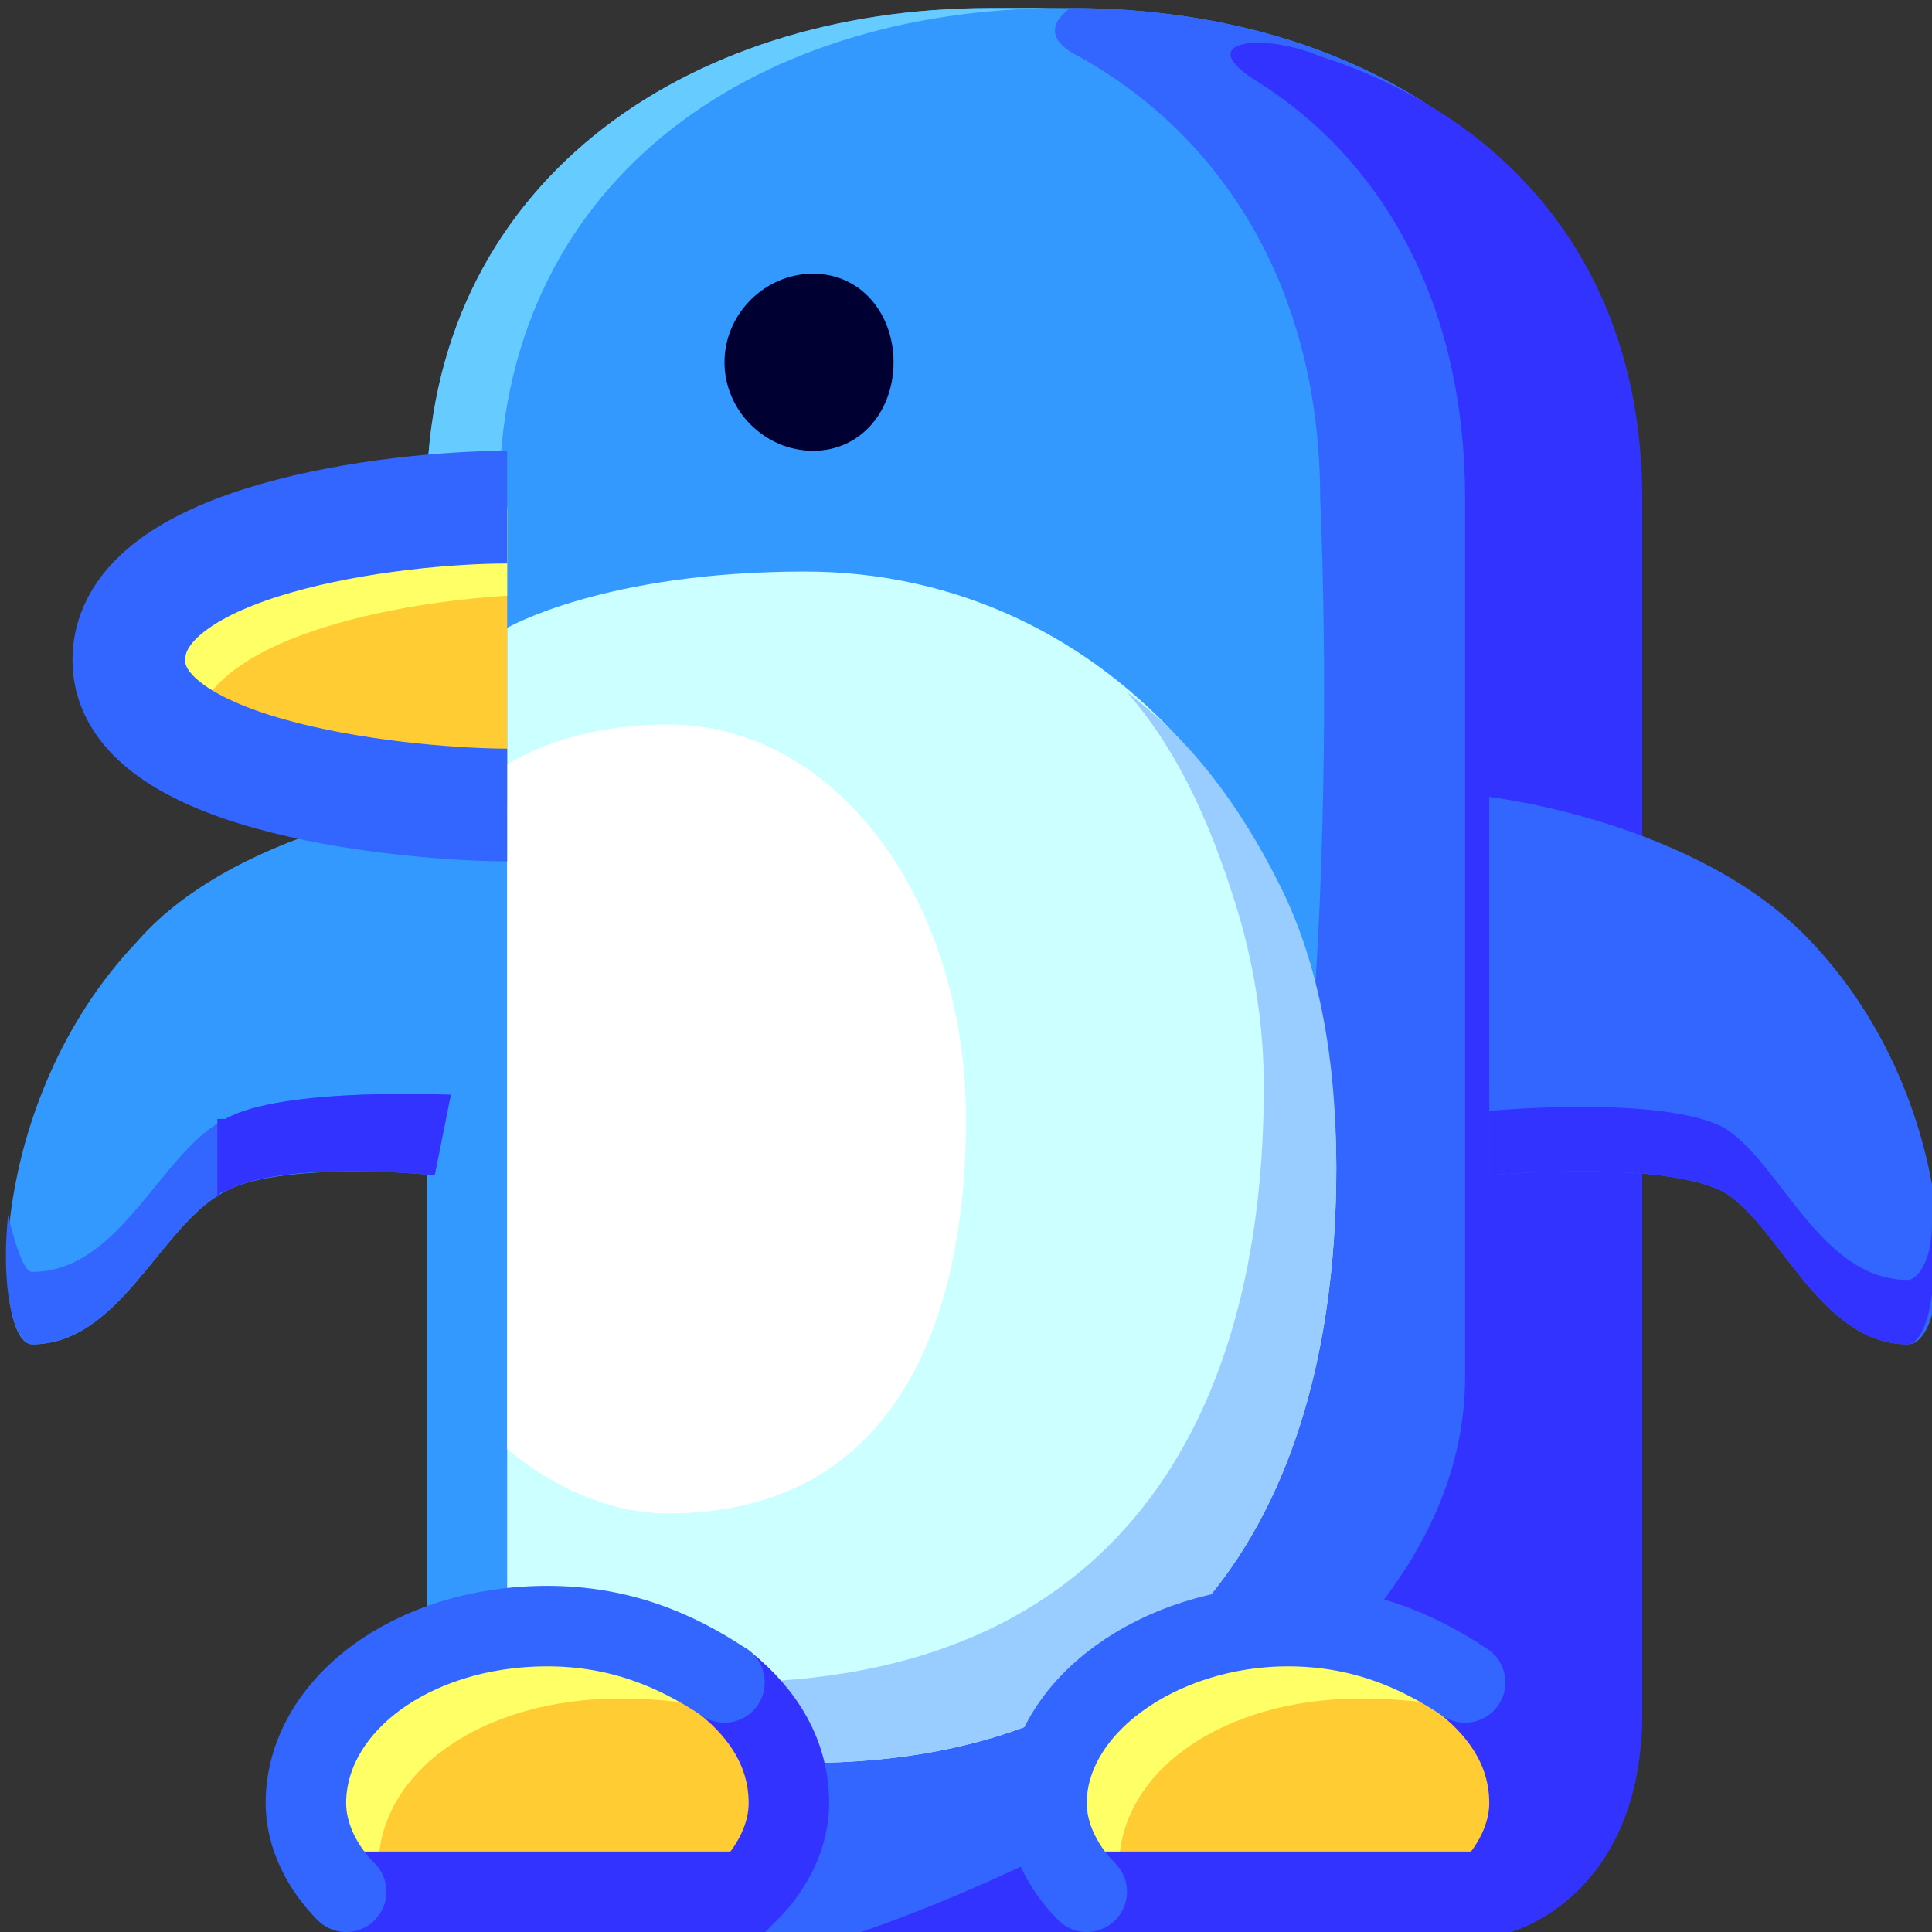 <svg xmlns="http://www.w3.org/2000/svg" height="24" width="24">
    <rect width="100%" height="100%" fill="#333333" stroke="none"/>
    <g transform="matrix(1,0,0,-1,-264,408)" id="KDDI_D_">        <path d="M280.8 383.9l3.5 5.5v12.4c0 3.9-3.1 6.1-7 6.1h-1c-3.8 0-7-2.2-7-6.1v-17.9z" fill="#39f"/>
        <path d="M277.2 407.9h-.9c-3.8 0-7-2.2-7-6.1h.9c0 3.9 3.1 6.1 7 6.1z" fill="#6cf"/>
        <path d="M277.3 407.9s-.5-.3.1-.6c1.8-1 3-2.9 3-5.5 0 0 .4-8-1.1-12.3-6.5-1.6-6.6-5.6-6.6-5.6h7.8l3.8 5.5v12.4c0 3.9-3.1 6.1-7 6.1z" fill="#36f"/>
        <path d="M280.4 407.3c-.7.3-1.6.2-.8-.3 1.6-1 2.6-2.8 2.6-5.2v-10.9c0-4.6-7.8-7-7.8-7h7.8c.9 0 2.2.8 2.2 2.8V401.8c0 3-1.8 4.8-4 5.5z" fill="#33f"/>
        <path d="M269.8 398.1s-2.8-.3-4.1-1.8c-1.9-2-1.8-5-1.3-5 1.1 0 1.6 1.5 2.4 1.9.7.4 2.9.2 2.9.2z" fill="#39f"/>
        <path d="M264.4 391.3c1.1 0 1.6 1.5 2.4 1.9.7.4 2.6.2 2.6.2l.2 1s-2.1.1-2.8-.3c-.8-.4-1.3-1.9-2.4-1.9-.1 0-.2.3-.3.7-.1-1 .1-1.6.3-1.6zM282.5 398.1s2.6-.3 4-1.8c1.9-2 1.8-5 1.2-5-1.1 0-1.6 1.5-2.3 1.9-.8.4-2.9.2-2.9.2z" fill="#36f"/>
        <path d="M287.7 392.1c-1.1 0-1.6 1.5-2.3 1.9-.8.4-2.9.2-2.9.2v-.8s2.1.2 2.9-.2c.7-.4 1.2-1.9 2.3-1.9.2 0 .4.6.3 1.5 0-.5-.2-.7-.3-.7zM266.8 394.1h-.1v-1s0 .1.1.1c.7.4 2.6.2 2.6.2l.2 1s-2.1.1-2.8-.3z" fill="#33f"/>
        <path d="M274 400.9c-2.5 0-3.7-.7-3.7-.7v-13c1.1-.7 2.3-1.1 3.7-1.1 4.8 0 6.6 3.3 6.6 7.4 0 4.1-2.8 7.4-6.6 7.4z" fill="#cff"/>
        <path d="M272.3 399c-1.3 0-2-.5-2-.5V390c.6-.5 1.3-.8 2-.8 2.7 0 3.7 2.2 3.7 4.9s-1.6 4.9-3.7 4.9z" fill="#fff"/>
        <path d="M279.9 397c-.5 1-1.1 1.8-1.9 2.4.7-.8 1.1-1.8 1.4-2.8.2-.7.3-1.4.3-2.1 0-4.1-1.8-7.4-6.7-7.4-.9 0-1.8.2-2.7.6v-.5c1.1-.7 2.3-1.1 3.7-1.1 4.8 0 6.6 3.3 6.6 7.4 0 1.3-.2 2.5-.7 3.5z" fill="#9cf"/>
        <path d="M275.1 403.5c0-.6-.4-1.1-1-1.1s-1.1.5-1.1 1.1c0 .6.5 1.1 1.1 1.1.6 0 1-.5 1-1.1z" fill="#003"/>
        <path d="M270.3 401.7c-1.4 0-4.7-.4-4.7-1.9s3.6-1.8 4.7-1.8" fill="#fc3"/>
        <path d="M270.3 400.6v1.1c-1.4 0-4.7-.4-4.7-1.9 0-.4.3-.8.8-1.1v.1c0 1.2 2.3 1.7 3.9 1.8z" fill="#ff6"/>
        <path d="M273.3 384.5c.3.3.5.7.5 1.1 0 1.2-1.3 2.2-3 2.2s-3-1-3-2.2c0-.4.2-.8.5-1.1z" fill="#fc3"/>
        <path d="M271.7 386.9c.7 0 1.3-.1 1.9-.4-.5.7-1.6 1.3-2.8 1.3-1.7 0-3-1-3-2.2 0-.4.2-.8.5-1.1h.4v.3c0 1.2 1.3 2.1 3 2.1z" fill="#ff6"/>
        <path d="M282.5 384.5c.3.3.5.7.5 1.1 0 1.2-1.3 2.2-3 2.2-1.6 0-3-1-3-2.2 0-.4.2-.8.5-1.1z" fill="#fc3"/>
        <path d="M280.9 386.9c.7 0 1.4-.1 1.9-.4-.5.7-1.5 1.3-2.8 1.3-1.6 0-3-1-3-2.2 0-.4.2-.8.5-1.1h.4v.3c0 1.2 1.3 2.1 3 2.1z" fill="#ff6"/>
        <path d="M268.3 384.5h5c.3.3.5.7.5 1.1 0 .6-.3 1.1-.8 1.5" fill="none" stroke="#33f" stroke-linecap="round"/>
        <path d="M270.3 401.7c-1.4 0-4.7-.4-4.7-1.9s3.6-1.8 4.7-1.8" fill="none" stroke="#36f" stroke-width="1.4"/>
        <path d="M273 387.1c-.6.4-1.3.7-2.2.7-1.7 0-3-1-3-2.2 0-.4.2-.8.5-1.1" fill="none" stroke="#36f" stroke-linecap="round"/>
        <path d="M277.5 384.5h5c.3.3.5.7.5 1.1 0 .6-.3 1.1-.8 1.5" fill="none" stroke="#33f" stroke-linecap="round"/>
        <path d="M282.2 387.1c-.6.4-1.3.7-2.2.7-1.6 0-3-1-3-2.2 0-.4.2-.8.5-1.1" fill="none" stroke="#36f" stroke-linecap="round"/>
    </g>
</svg>

